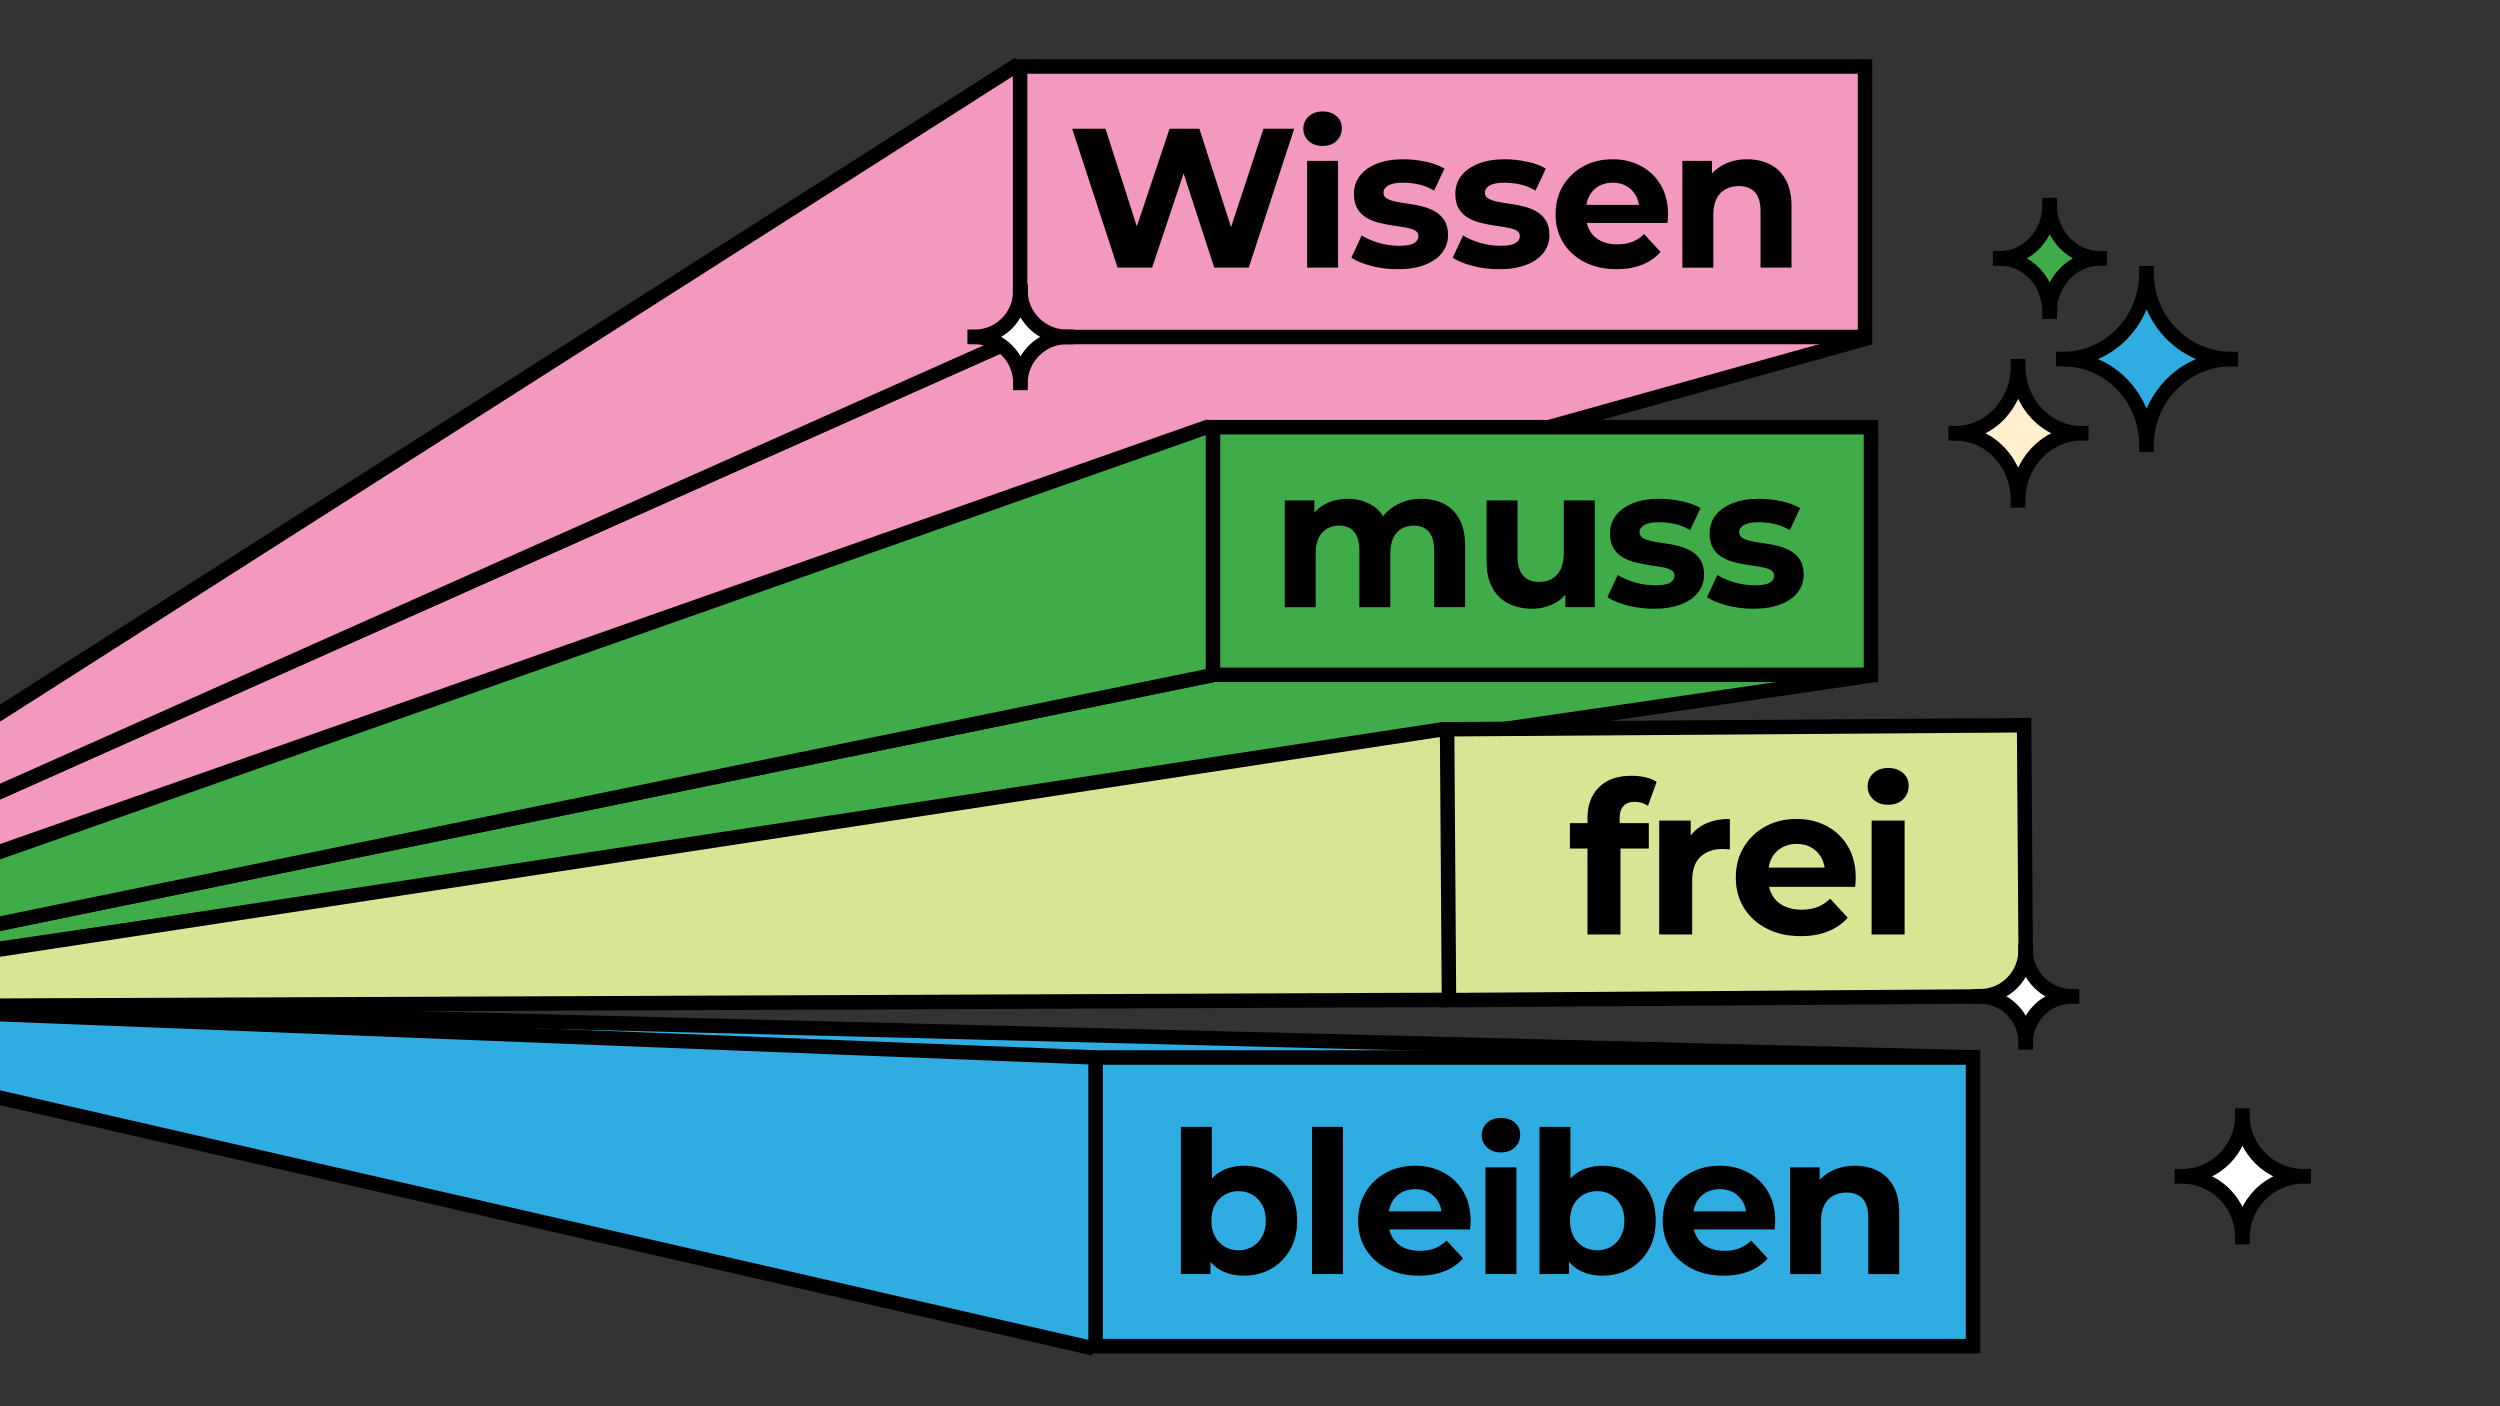 <?xml version="1.0" encoding="UTF-8"?>
<svg id="Ebene_1" data-name="Ebene 1" xmlns="http://www.w3.org/2000/svg" viewBox="0 0 1920 1080">
  <rect x="0" y="0" width="1920" height="1080" fill="#333333" stroke="none"/>
  <defs>
    <style>
      .cls-1 {
        fill: #2fade3;
      }

      .cls-1, .cls-2, .cls-3, .cls-4, .cls-5, .cls-6 {
        stroke: #000;
        stroke-miterlimit: 10;
        stroke-width: 11.12px;
      }

      .cls-7 {
        fill: transparent;
      }

      .cls-2 {
        fill: #fff;
      }

      .cls-3 {
        fill: #f399c0;
      }

      .cls-4 {
        fill: #d8e595;
      }

      .cls-5 {
        fill: #ffefcf;
      }

      .cls-6 {
        fill: #3fac49;
      }
    </style>
  </defs>
  <rect class="cls-7" width="1920" height="1080"/>
  <g>
    <polyline class="cls-1" points="1520.03 812.19 -337.98 765.56 841.83 813.58"/>
    <polyline class="cls-1" points="841.4 812.17 -337.98 765.56 839.95 1035.65"/>
    <g>
      <rect class="cls-1" x="841.4" y="812.17" width="673.9" height="221.67"/>
      <g>
        <path d="M906.91,978.5v-113.08h23.78v47.7l-1.52,24.23.46,24.38v16.76h-22.71ZM955.37,979.72c-7.22,0-13.41-1.52-18.59-4.57-5.18-3.05-9.14-7.7-11.89-13.94-2.74-6.25-4.12-14.15-4.12-23.7s1.45-17.58,4.34-23.78c2.9-6.2,6.93-10.82,12.12-13.87,5.18-3.05,11.23-4.57,18.14-4.57,7.72,0,14.66,1.73,20.8,5.18,6.15,3.46,11.02,8.33,14.63,14.63,3.61,6.3,5.41,13.77,5.41,22.4s-1.8,15.95-5.41,22.25c-3.61,6.3-8.48,11.2-14.63,14.71-6.15,3.51-13.08,5.26-20.8,5.26ZM951.25,960.21c3.96,0,7.49-.91,10.59-2.74,3.1-1.83,5.59-4.44,7.47-7.85,1.88-3.4,2.82-7.44,2.82-12.12s-.94-8.84-2.82-12.19c-1.88-3.35-4.37-5.94-7.47-7.77-3.1-1.83-6.63-2.74-10.59-2.74s-7.52.91-10.67,2.74c-3.15,1.83-5.64,4.42-7.47,7.77-1.83,3.35-2.74,7.42-2.74,12.19s.92,8.71,2.74,12.12c1.83,3.41,4.32,6.02,7.47,7.85,3.15,1.83,6.71,2.74,10.67,2.74Z"/>
        <path d="M1007.64,978.5v-113.08h23.78v113.08h-23.78Z"/>
        <path d="M1089.79,979.72c-9.35,0-17.55-1.83-24.61-5.49-7.06-3.66-12.52-8.66-16.38-15.01-3.86-6.35-5.79-13.59-5.79-21.72s1.9-15.52,5.72-21.87c3.81-6.35,9.02-11.33,15.62-14.94,6.6-3.61,14.07-5.41,22.4-5.41s15.26,1.7,21.72,5.11c6.45,3.4,11.56,8.28,15.32,14.63,3.76,6.35,5.64,13.94,5.64,22.78,0,.91-.05,1.96-.15,3.12-.1,1.17-.21,2.26-.31,3.28h-66.6v-13.87h54.1l-9.14,4.11c0-4.27-.86-7.97-2.59-11.13-1.73-3.15-4.11-5.61-7.16-7.39-3.05-1.78-6.61-2.67-10.67-2.67s-7.65.89-10.74,2.67c-3.1,1.78-5.51,4.27-7.24,7.47-1.73,3.2-2.59,6.99-2.59,11.35v3.66c0,4.47.99,8.41,2.97,11.81,1.98,3.41,4.78,6,8.38,7.77,3.61,1.78,7.85,2.67,12.73,2.67,4.37,0,8.2-.66,11.51-1.98,3.3-1.32,6.32-3.3,9.07-5.94l12.65,13.72c-3.76,4.27-8.48,7.54-14.17,9.83-5.69,2.29-12.24,3.43-19.66,3.43Z"/>
        <path d="M1152.73,885.07c-4.37,0-7.93-1.27-10.67-3.81-2.74-2.54-4.11-5.69-4.11-9.45s1.37-6.91,4.11-9.45c2.74-2.54,6.3-3.81,10.67-3.81s7.92,1.2,10.67,3.58c2.74,2.39,4.11,5.46,4.11,9.22,0,3.96-1.35,7.24-4.04,9.83-2.69,2.59-6.27,3.89-10.74,3.89ZM1140.84,978.5v-81.99h23.78v81.99h-23.78Z"/>
        <path d="M1182.3,978.5v-113.08h23.78v47.7l-1.52,24.23.46,24.38v16.76h-22.71ZM1230.76,979.72c-7.22,0-13.41-1.52-18.59-4.57-5.18-3.05-9.14-7.7-11.89-13.94-2.74-6.25-4.12-14.15-4.12-23.7s1.45-17.58,4.34-23.78c2.9-6.2,6.93-10.82,12.12-13.87,5.18-3.05,11.23-4.57,18.14-4.57,7.72,0,14.66,1.73,20.8,5.18,6.15,3.46,11.02,8.33,14.63,14.63,3.61,6.3,5.41,13.77,5.41,22.4s-1.8,15.95-5.41,22.25c-3.61,6.3-8.48,11.2-14.63,14.71-6.15,3.51-13.08,5.26-20.8,5.26ZM1226.65,960.21c3.96,0,7.49-.91,10.59-2.74,3.1-1.83,5.59-4.44,7.47-7.85,1.88-3.4,2.82-7.44,2.82-12.12s-.94-8.84-2.82-12.19c-1.88-3.35-4.37-5.94-7.47-7.77-3.1-1.83-6.63-2.74-10.59-2.74s-7.52.91-10.67,2.74c-3.15,1.83-5.64,4.42-7.47,7.77-1.83,3.35-2.74,7.42-2.74,12.19s.92,8.71,2.74,12.12c1.83,3.41,4.32,6.02,7.47,7.85,3.15,1.83,6.71,2.74,10.67,2.74Z"/>
        <path d="M1323.72,979.72c-9.35,0-17.55-1.83-24.61-5.49-7.06-3.66-12.52-8.66-16.38-15.01-3.86-6.35-5.79-13.59-5.79-21.72s1.9-15.52,5.72-21.87c3.81-6.35,9.02-11.33,15.62-14.94,6.6-3.61,14.07-5.41,22.4-5.41s15.26,1.7,21.72,5.11c6.45,3.4,11.56,8.28,15.32,14.63,3.76,6.35,5.64,13.94,5.64,22.78,0,.91-.05,1.96-.15,3.12-.1,1.17-.21,2.26-.31,3.28h-66.6v-13.87h54.1l-9.14,4.11c0-4.27-.86-7.97-2.59-11.13-1.73-3.15-4.11-5.61-7.16-7.39-3.05-1.78-6.61-2.67-10.67-2.67s-7.65.89-10.74,2.67c-3.1,1.78-5.51,4.27-7.24,7.47-1.73,3.2-2.59,6.99-2.59,11.35v3.66c0,4.47.99,8.41,2.97,11.81,1.98,3.41,4.78,6,8.38,7.77,3.61,1.78,7.85,2.67,12.73,2.67,4.37,0,8.2-.66,11.51-1.98,3.3-1.32,6.32-3.3,9.07-5.94l12.65,13.72c-3.76,4.27-8.48,7.54-14.17,9.83-5.69,2.29-12.24,3.43-19.66,3.43Z"/>
        <path d="M1374.78,978.5v-81.99h22.71v22.71l-4.27-6.86c2.94-5.49,7.16-9.7,12.65-12.65,5.49-2.95,11.74-4.42,18.75-4.42,6.5,0,12.32,1.29,17.45,3.89,5.13,2.59,9.17,6.55,12.12,11.89,2.95,5.33,4.42,12.17,4.42,20.5v46.94h-23.78v-43.28c0-6.6-1.45-11.48-4.34-14.63-2.9-3.15-6.99-4.72-12.27-4.72-3.76,0-7.14.79-10.14,2.36-3,1.58-5.33,3.99-7.01,7.24-1.68,3.25-2.51,7.42-2.51,12.5v40.54h-23.78Z"/>
      </g>
    </g>
  </g>
  <g>
    <polyline class="cls-3" points="1435.87 259.26 -314.68 748.21 783.43 258.82"/>
    <polyline class="cls-3" points="782.44 49.01 -314.68 748.21 783.43 258.82"/>
    <g>
      <rect class="cls-3" x="783.43" y="51.07" width="648.91" height="207.75"/>
      <g>
        <path d="M858.31,205.53l-34.9-106.68h25.6l30.33,94.49h-12.8l31.7-94.49h22.86l30.48,94.49h-12.34l31.09-94.49h23.62l-34.9,106.68h-26.52l-26.98-82.91h7.01l-27.74,82.91h-26.52Z"/>
        <path d="M1015.74,112.11c-4.37,0-7.92-1.27-10.67-3.81-2.74-2.54-4.11-5.69-4.11-9.45s1.37-6.91,4.11-9.45c2.74-2.54,6.3-3.81,10.67-3.81s7.92,1.2,10.67,3.58c2.74,2.39,4.11,5.46,4.11,9.22,0,3.96-1.35,7.24-4.04,9.83-2.69,2.59-6.27,3.89-10.74,3.89ZM1003.86,205.53v-81.99h23.78v81.99h-23.78Z"/>
        <path d="M1073.35,206.75c-7.01,0-13.74-.84-20.19-2.52-6.45-1.68-11.56-3.78-15.32-6.32l7.92-17.07c3.76,2.34,8.2,4.24,13.34,5.72,5.13,1.47,10.19,2.21,15.16,2.21,5.49,0,9.37-.66,11.66-1.98,2.29-1.32,3.43-3.15,3.43-5.49,0-1.93-.89-3.38-2.67-4.34-1.78-.96-4.14-1.7-7.09-2.21-2.95-.51-6.17-1.01-9.68-1.52-3.51-.51-7.04-1.19-10.59-2.06-3.56-.86-6.81-2.16-9.75-3.89-2.95-1.73-5.31-4.06-7.09-7.01-1.78-2.95-2.67-6.76-2.67-11.43,0-5.18,1.5-9.75,4.5-13.72,3-3.96,7.34-7.09,13.03-9.37,5.69-2.29,12.5-3.43,20.42-3.43,5.59,0,11.28.61,17.07,1.83,5.79,1.22,10.62,3,14.48,5.33l-7.92,16.92c-3.96-2.34-7.95-3.94-11.96-4.8-4.02-.86-7.9-1.3-11.66-1.3-5.28,0-9.14.71-11.58,2.13-2.44,1.42-3.66,3.25-3.66,5.49,0,2.03.89,3.56,2.67,4.57,1.78,1.02,4.14,1.83,7.09,2.44,2.95.61,6.17,1.14,9.68,1.6,3.51.46,7.03,1.14,10.59,2.06,3.56.91,6.78,2.21,9.68,3.89,2.9,1.68,5.26,3.96,7.09,6.86,1.83,2.9,2.74,6.68,2.74,11.35,0,5.08-1.52,9.58-4.57,13.49-3.05,3.91-7.44,6.99-13.18,9.22-5.74,2.23-12.73,3.35-20.96,3.35Z"/>
        <path d="M1151.23,206.75c-7.01,0-13.74-.84-20.19-2.52-6.45-1.68-11.56-3.78-15.32-6.32l7.92-17.07c3.76,2.34,8.2,4.24,13.34,5.72,5.13,1.47,10.19,2.21,15.16,2.21,5.49,0,9.37-.66,11.66-1.98,2.29-1.32,3.43-3.15,3.43-5.49,0-1.93-.89-3.38-2.67-4.34-1.78-.96-4.14-1.7-7.09-2.21-2.95-.51-6.17-1.01-9.68-1.52-3.51-.51-7.04-1.19-10.59-2.06-3.56-.86-6.81-2.16-9.75-3.89-2.95-1.73-5.31-4.06-7.09-7.01-1.78-2.95-2.67-6.76-2.67-11.43,0-5.18,1.5-9.75,4.5-13.72,3-3.96,7.34-7.09,13.03-9.37,5.69-2.29,12.5-3.43,20.42-3.43,5.59,0,11.28.61,17.07,1.83,5.79,1.22,10.62,3,14.48,5.33l-7.92,16.92c-3.96-2.34-7.95-3.94-11.96-4.8-4.02-.86-7.9-1.3-11.66-1.3-5.28,0-9.14.71-11.58,2.13-2.44,1.42-3.66,3.25-3.66,5.49,0,2.03.89,3.56,2.67,4.57,1.78,1.02,4.14,1.83,7.09,2.44,2.95.61,6.17,1.14,9.68,1.6,3.51.46,7.03,1.14,10.59,2.06,3.56.91,6.78,2.21,9.68,3.89,2.9,1.68,5.26,3.96,7.09,6.86,1.83,2.9,2.74,6.68,2.74,11.35,0,5.08-1.52,9.58-4.57,13.49-3.05,3.91-7.44,6.99-13.18,9.22-5.74,2.23-12.73,3.35-20.96,3.35Z"/>
        <path d="M1241.45,206.75c-9.35,0-17.55-1.83-24.61-5.49-7.06-3.66-12.52-8.66-16.38-15.01-3.86-6.35-5.79-13.59-5.79-21.72s1.9-15.52,5.71-21.87c3.81-6.35,9.02-11.33,15.62-14.94,6.6-3.61,14.07-5.41,22.4-5.41s15.26,1.7,21.72,5.11c6.45,3.4,11.56,8.28,15.32,14.63,3.76,6.35,5.64,13.94,5.64,22.78,0,.91-.05,1.96-.15,3.12-.1,1.17-.2,2.26-.3,3.28h-66.6v-13.87h54.1l-9.14,4.11c0-4.27-.86-7.97-2.59-11.13-1.73-3.15-4.11-5.61-7.16-7.39-3.05-1.78-6.61-2.67-10.67-2.67s-7.65.89-10.74,2.67c-3.1,1.78-5.51,4.27-7.24,7.47-1.73,3.2-2.59,6.99-2.59,11.35v3.66c0,4.47.99,8.41,2.97,11.81,1.98,3.41,4.77,6,8.38,7.77,3.61,1.78,7.85,2.67,12.73,2.67,4.37,0,8.2-.66,11.51-1.98,3.3-1.32,6.32-3.3,9.07-5.94l12.65,13.72c-3.76,4.27-8.48,7.54-14.17,9.83-5.69,2.29-12.24,3.43-19.66,3.43Z"/>
        <path d="M1292.05,205.53v-81.99h22.71v22.71l-4.27-6.86c2.95-5.49,7.16-9.7,12.65-12.65,5.49-2.95,11.74-4.42,18.75-4.42,6.5,0,12.32,1.29,17.45,3.89,5.13,2.59,9.17,6.55,12.12,11.89,2.95,5.33,4.42,12.17,4.42,20.5v46.94h-23.78v-43.28c0-6.6-1.45-11.48-4.34-14.63-2.9-3.15-6.99-4.72-12.27-4.72-3.76,0-7.14.79-10.13,2.36-3,1.58-5.33,3.99-7.01,7.24-1.68,3.25-2.52,7.42-2.52,12.5v40.54h-23.78Z"/>
      </g>
    </g>
  </g>
  <g>
    <polyline class="cls-6" points="1441.31 518.15 -325.38 776.02 931.58 518.26"/>
    <polyline class="cls-6" points="928.75 327.36 -334.71 771.92 -325.38 776.02 933.15 518.07"/>
    <g>
      <rect class="cls-6" x="931.58" y="328.07" width="505.31" height="190.19"/>
      <g>
        <path d="M986.69,466.28v-81.99h22.71v22.4l-4.27-6.55c2.84-5.59,6.88-9.83,12.12-12.73,5.23-2.9,11.2-4.34,17.91-4.34,7.52,0,14.1,1.91,19.74,5.72,5.64,3.81,9.37,9.63,11.2,17.45l-8.38-2.29c2.74-6.4,7.14-11.48,13.18-15.24,6.04-3.76,12.98-5.64,20.8-5.64,6.5,0,12.27,1.3,17.3,3.89,5.03,2.59,8.99,6.55,11.89,11.89,2.9,5.33,4.34,12.17,4.34,20.5v46.94h-23.78v-43.28c0-6.6-1.37-11.48-4.11-14.63-2.74-3.15-6.61-4.72-11.58-4.72-3.46,0-6.55.79-9.3,2.36-2.74,1.58-4.88,3.94-6.4,7.09-1.52,3.15-2.29,7.16-2.29,12.04v41.15h-23.78v-43.28c0-6.6-1.35-11.48-4.04-14.63-2.69-3.15-6.53-4.72-11.51-4.72-3.46,0-6.55.79-9.3,2.36-2.74,1.58-4.88,3.94-6.4,7.09-1.52,3.15-2.29,7.16-2.29,12.04v41.15h-23.78Z"/>
        <path d="M1176.74,467.5c-6.81,0-12.88-1.32-18.21-3.96-5.33-2.64-9.48-6.68-12.42-12.12-2.95-5.43-4.42-12.37-4.42-20.8v-46.33h23.78v42.83c0,6.81,1.45,11.81,4.34,15.01,2.9,3.2,6.98,4.8,12.27,4.8,3.66,0,6.91-.79,9.75-2.36,2.84-1.57,5.08-4.01,6.71-7.32,1.62-3.3,2.44-7.44,2.44-12.42v-40.54h23.78v81.99h-22.56v-22.56l4.11,6.55c-2.74,5.69-6.78,9.98-12.12,12.88-5.33,2.9-11.15,4.34-17.45,4.34Z"/>
        <path d="M1270.01,467.5c-7.01,0-13.74-.84-20.19-2.51-6.45-1.68-11.56-3.78-15.32-6.32l7.92-17.07c3.76,2.34,8.2,4.24,13.34,5.72,5.13,1.47,10.19,2.21,15.16,2.21,5.49,0,9.37-.66,11.66-1.98,2.29-1.32,3.43-3.15,3.43-5.49,0-1.93-.89-3.38-2.67-4.34-1.78-.96-4.14-1.7-7.09-2.21-2.95-.51-6.17-1.01-9.68-1.52-3.51-.51-7.04-1.19-10.59-2.06-3.56-.86-6.81-2.16-9.75-3.89-2.95-1.73-5.31-4.06-7.09-7.01-1.78-2.95-2.67-6.76-2.67-11.43,0-5.18,1.5-9.75,4.5-13.72,3-3.96,7.34-7.09,13.03-9.37,5.69-2.29,12.5-3.43,20.42-3.43,5.59,0,11.28.61,17.07,1.83,5.79,1.22,10.62,3,14.48,5.33l-7.92,16.92c-3.96-2.34-7.95-3.94-11.96-4.8-4.02-.86-7.9-1.29-11.66-1.29-5.28,0-9.14.71-11.58,2.13-2.44,1.42-3.66,3.25-3.66,5.49,0,2.03.89,3.56,2.67,4.57,1.78,1.02,4.14,1.83,7.09,2.44,2.95.61,6.17,1.14,9.68,1.6,3.51.46,7.03,1.14,10.59,2.06,3.56.91,6.78,2.21,9.68,3.89,2.9,1.68,5.26,3.96,7.09,6.86,1.83,2.9,2.74,6.68,2.74,11.35,0,5.08-1.52,9.58-4.57,13.49-3.05,3.91-7.44,6.99-13.18,9.22-5.74,2.23-12.73,3.35-20.96,3.35Z"/>
        <path d="M1346.51,467.5c-7.01,0-13.74-.84-20.19-2.51-6.45-1.68-11.56-3.78-15.32-6.32l7.92-17.07c3.76,2.34,8.2,4.24,13.34,5.72,5.13,1.47,10.19,2.21,15.16,2.21,5.49,0,9.37-.66,11.66-1.98,2.29-1.32,3.43-3.15,3.43-5.49,0-1.93-.89-3.38-2.67-4.34-1.78-.96-4.14-1.7-7.09-2.21-2.95-.51-6.17-1.01-9.68-1.52-3.51-.51-7.04-1.19-10.59-2.06-3.56-.86-6.81-2.16-9.75-3.89-2.95-1.73-5.31-4.06-7.09-7.01-1.78-2.95-2.67-6.76-2.67-11.43,0-5.18,1.5-9.75,4.5-13.72,3-3.96,7.34-7.09,13.03-9.37,5.69-2.29,12.5-3.43,20.42-3.43,5.59,0,11.28.61,17.07,1.83,5.79,1.22,10.62,3,14.48,5.33l-7.92,16.92c-3.96-2.34-7.95-3.94-11.96-4.8-4.02-.86-7.9-1.29-11.66-1.29-5.28,0-9.14.71-11.58,2.13-2.44,1.42-3.66,3.25-3.66,5.49,0,2.03.89,3.56,2.67,4.57,1.78,1.02,4.14,1.83,7.09,2.44,2.95.61,6.17,1.14,9.68,1.6,3.51.46,7.03,1.14,10.59,2.06,3.56.91,6.78,2.21,9.68,3.89,2.9,1.68,5.26,3.96,7.09,6.86,1.83,2.9,2.74,6.68,2.74,11.35,0,5.08-1.52,9.58-4.57,13.49-3.05,3.91-7.44,6.99-13.18,9.22-5.74,2.23-12.73,3.35-20.96,3.35Z"/>
      </g>
    </g>
  </g>
  <g>
    <polyline class="cls-4" points="1110.26 559.75 -290.32 773.5 1112.06 767.91"/>
    <g>
      <rect class="cls-4" x="1112.11" y="558.45" width="443.16" height="208.05" transform="translate(-4.62 9.39) rotate(-.4)"/>
      <g>
        <path d="M1205.69,651.69v-19.5h60.61v19.5h-60.61ZM1219.18,717.66v-89.37c0-9.86,2.92-17.74,8.77-23.64,5.85-5.9,14.19-8.86,25.02-8.86,3.68,0,7.23.38,10.64,1.14,3.41.76,6.31,1.95,8.69,3.57l-6.66,18.36c-1.41-.97-2.98-1.73-4.71-2.27-1.73-.54-3.57-.81-5.52-.81-3.68,0-6.53,1.06-8.53,3.17-2.01,2.11-3.01,5.28-3.01,9.51v8.12l.65,10.89v70.2h-25.35Z"/>
        <path d="M1274.26,717.66v-87.42h24.21v24.7l-3.41-7.15c2.6-6.17,6.77-10.86,12.51-14.05,5.74-3.19,12.73-4.79,20.96-4.79v23.4c-1.08-.11-2.06-.19-2.93-.24-.87-.05-1.79-.08-2.76-.08-6.93,0-12.54,1.98-16.82,5.93-4.28,3.96-6.42,10.1-6.42,18.44v41.27h-25.35Z"/>
        <path d="M1382.97,718.96c-9.97,0-18.71-1.95-26.24-5.85-7.53-3.9-13.35-9.23-17.47-16-4.12-6.77-6.17-14.49-6.17-23.15s2.03-16.55,6.09-23.32c4.06-6.77,9.61-12.08,16.66-15.92,7.04-3.84,15-5.77,23.89-5.77s16.27,1.82,23.15,5.44c6.88,3.63,12.32,8.83,16.33,15.6,4.01,6.77,6.01,14.87,6.01,24.29,0,.97-.06,2.09-.16,3.33-.11,1.25-.22,2.41-.32,3.49h-71.01v-14.79h57.68l-9.75,4.39c0-4.55-.92-8.5-2.76-11.86-1.84-3.36-4.39-5.98-7.64-7.88-3.25-1.89-7.04-2.84-11.37-2.84s-8.15.95-11.46,2.84c-3.31,1.9-5.88,4.55-7.72,7.96-1.84,3.41-2.76,7.45-2.76,12.11v3.9c0,4.77,1.06,8.96,3.17,12.59,2.11,3.63,5.09,6.39,8.94,8.29,3.84,1.9,8.37,2.84,13.57,2.84,4.66,0,8.75-.7,12.27-2.11,3.52-1.41,6.74-3.52,9.67-6.34l13.49,14.62c-4.01,4.55-9.05,8.04-15.11,10.48-6.07,2.44-13.06,3.66-20.96,3.66Z"/>
        <path d="M1450.08,618.06c-4.66,0-8.45-1.35-11.37-4.06-2.92-2.71-4.39-6.07-4.39-10.07s1.46-7.37,4.39-10.07c2.93-2.71,6.72-4.06,11.37-4.06s8.45,1.28,11.37,3.82c2.93,2.55,4.39,5.82,4.39,9.83,0,4.22-1.44,7.72-4.3,10.48-2.87,2.76-6.69,4.14-11.46,4.14ZM1437.4,717.66v-87.42h25.35v87.42h-25.35Z"/>
      </g>
    </g>
  </g>
  <path class="cls-2" d="M819.31,258.78c-19.39,0-35.57,15.82-35.57,35.32h-.09c0-19.51-15.72-35.32-35.11-35.32v-.1c19.39,0,35.11-15.82,35.11-35.33h.09c0,19.51,16.18,35.33,35.57,35.33v.1Z"/>
  <path class="cls-2" d="M1591.34,765.25c-19.39,0-35.57,15.82-35.57,35.32h-.09c0-19.51-15.72-35.32-35.11-35.32v-.1c19.39,0,35.11-15.82,35.11-35.33h.09c0,19.51,16.18,35.33,35.57,35.33v.1Z"/>
  <path class="cls-2" d="M1769.22,903.5c-25.62,0-46.99,20.89-46.99,46.66h-.11c0-25.77-20.77-46.66-46.38-46.66v-.13c25.62,0,46.38-20.89,46.38-46.66h.11c0,25.77,21.38,46.66,46.99,46.66v.13Z"/>
  <g>
    <path class="cls-1" d="M1713.34,275.86c-35.29,0-64.74,29.48-64.74,65.84h-.15c0-36.36-28.61-65.84-63.9-65.84v-.19c35.29,0,63.9-29.48,63.9-65.84h.15c0,36.36,29.45,65.84,64.74,65.84v.19Z"/>
    <path class="cls-5" d="M1598.45,332.82c-26.44,0-48.51,23.04-48.51,51.47h-.12c0-28.43-21.44-51.47-47.88-51.47v-.15c26.44,0,47.88-23.05,47.88-51.47h.12c0,28.43,22.07,51.47,48.51,51.47v.15Z"/>
    <path class="cls-6" d="M1612.66,198.51c-20.99,0-38.5,18.29-38.5,40.85h-.09c0-22.56-17.01-40.85-38-40.85v-.12c20.99,0,38-18.29,38-40.85h.09c0,22.56,17.51,40.85,38.5,40.85v.12Z"/>
  </g>
</svg>
